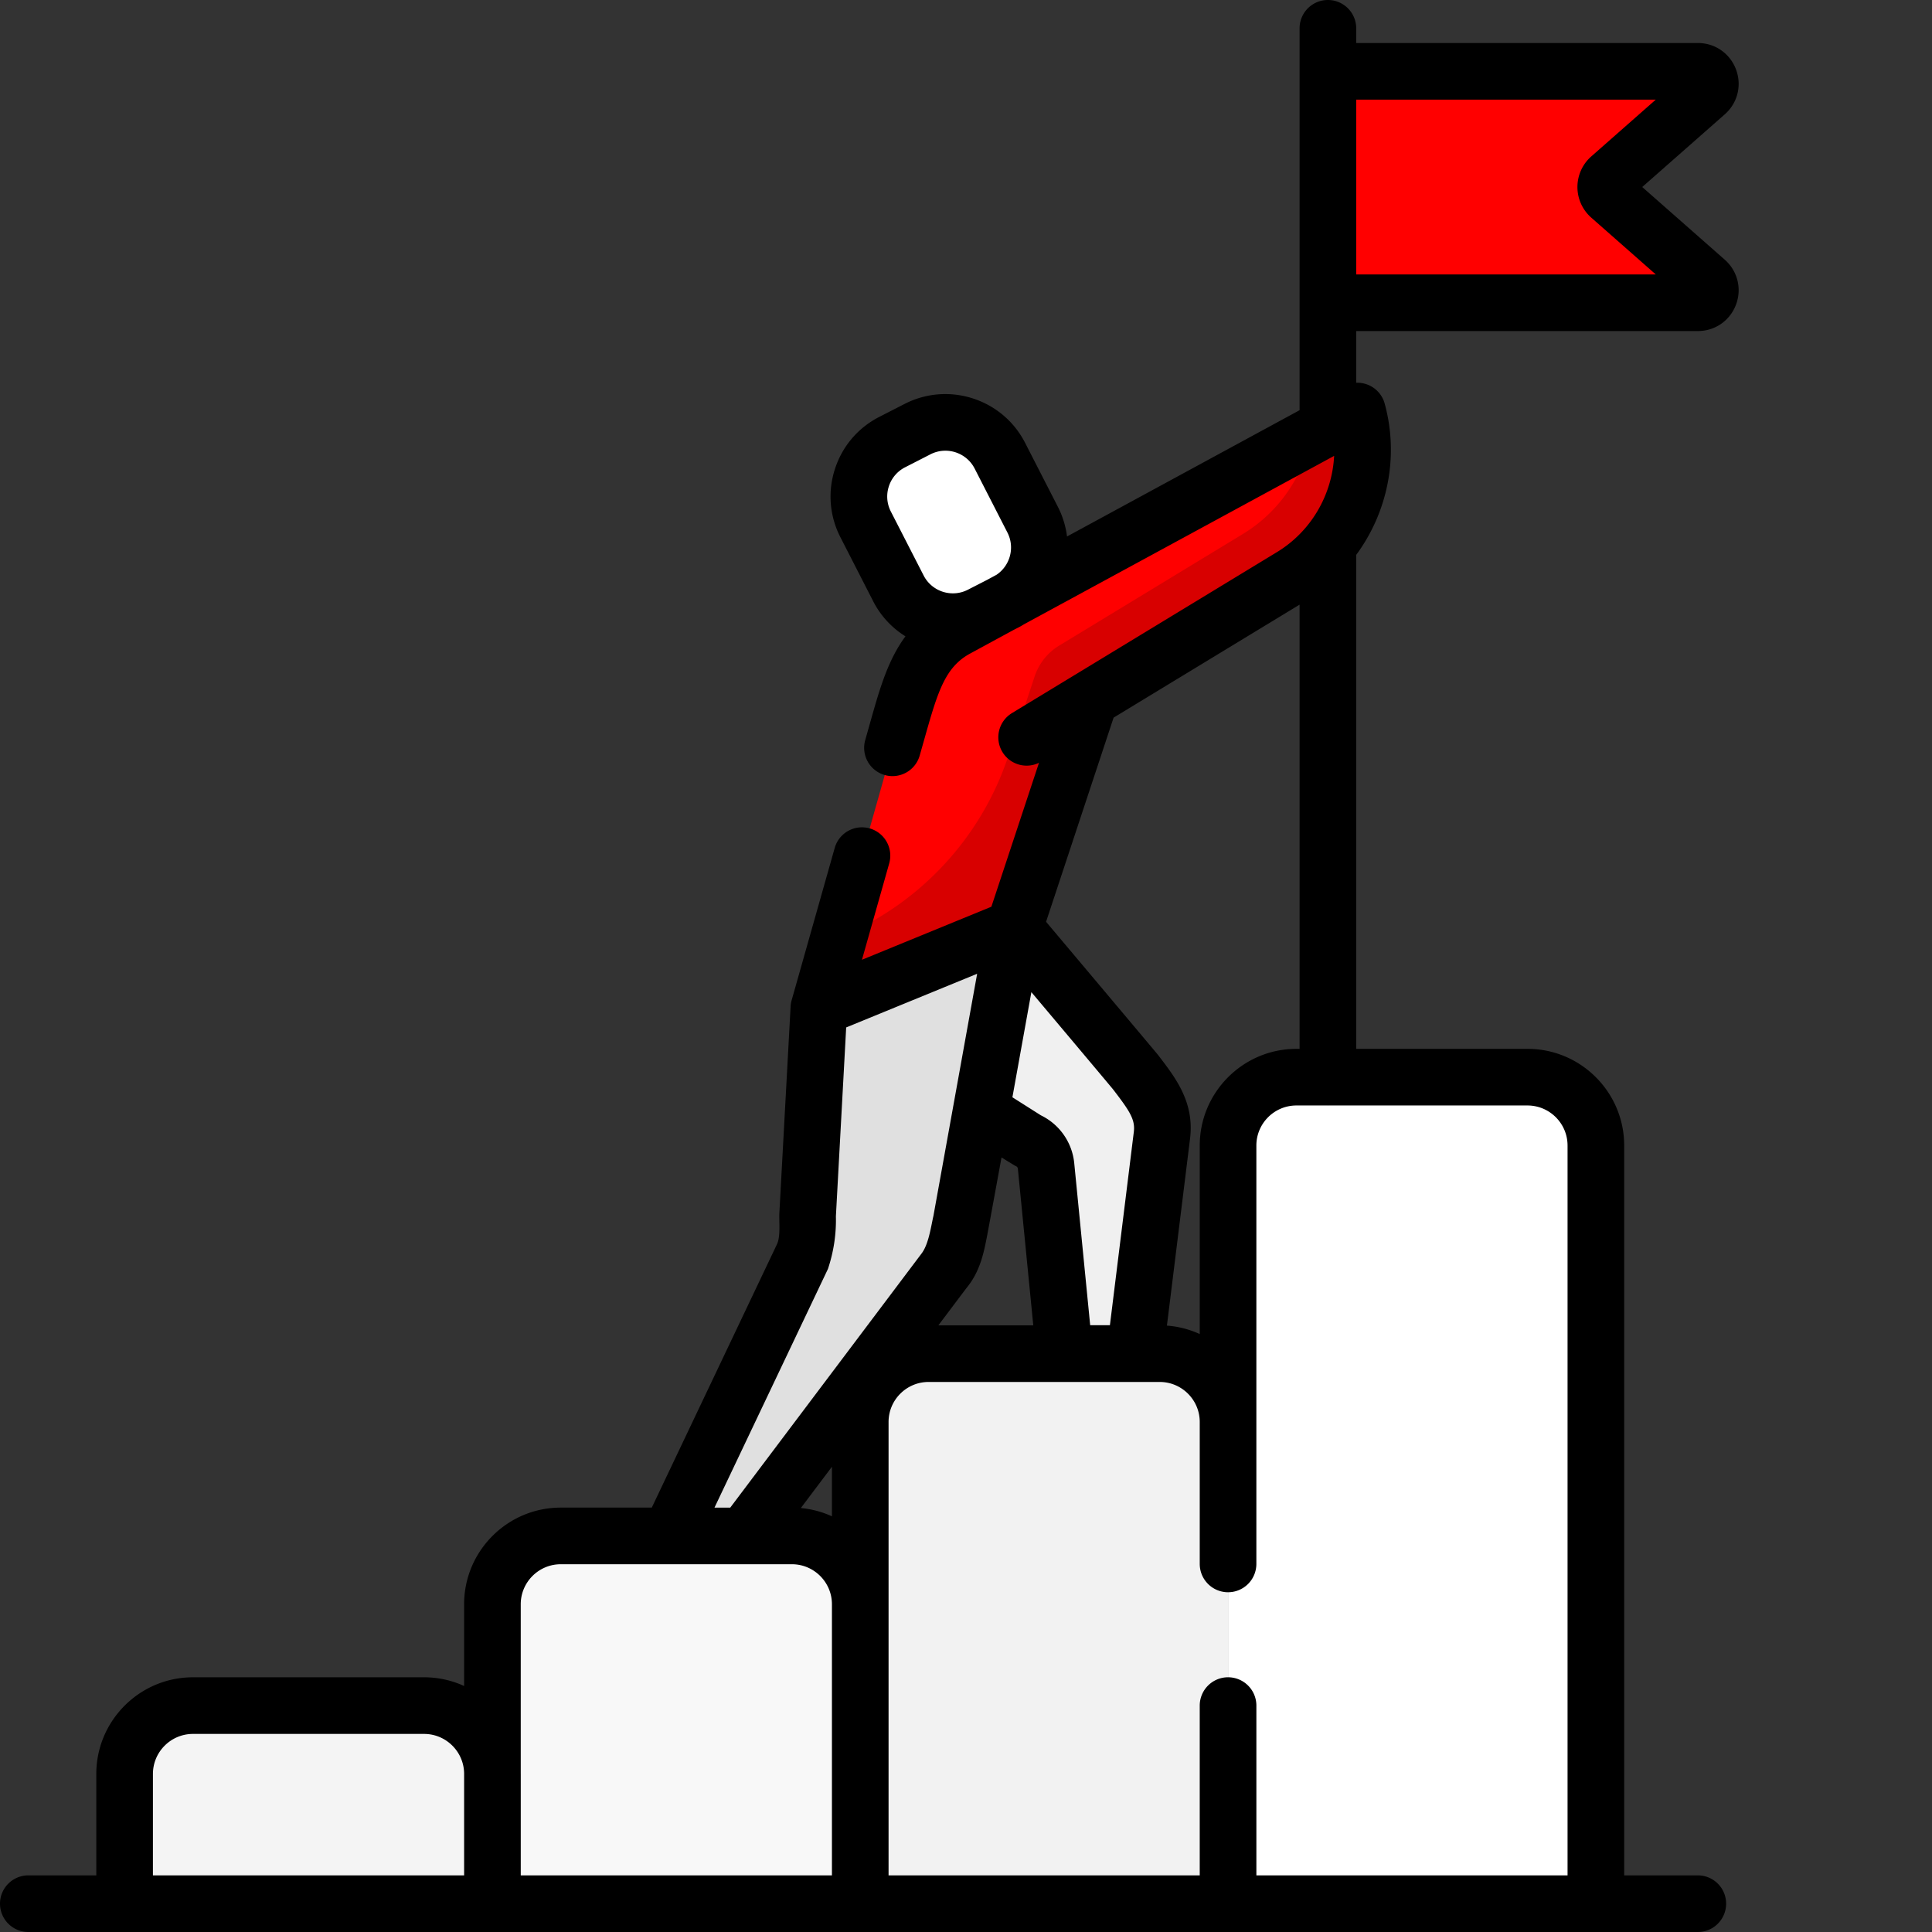 <svg xmlns="http://www.w3.org/2000/svg" xmlns:xlink="http://www.w3.org/1999/xlink" xmlns:svgjs="http://svgjs.com/svgjs" width="512" height="512" x="0" y="0" viewBox="0 0 512 512.001" style="enable-background:new 0 0 512 512" xml:space="preserve" class=""><rect x="0" y="0" width="512" height="512.001" fill="#333333" stroke="none"/><g><path fill="#f4f4f4" d="M130.496 504.496H33.023v-34.383c0-10.004 8.11-18.113 18.114-18.113h61.246c10.004 0 18.113 8.11 18.113 18.113zm0 0" data-original="#a7c7d3" class="" opacity="1"></path><path fill="#f8f8f8" d="M227.973 504.496h-97.477v-79.348c0-10.003 8.11-18.113 18.113-18.113h61.25c10.004 0 18.114 8.11 18.114 18.113zm0 0" data-original="#89b4c9" class="" opacity="1"></path><path fill="#f2f2f2" d="M325.45 504.496h-97.477V376.844c0-10.004 8.109-18.114 18.113-18.114h61.25c10 0 18.113 8.11 18.113 18.114zm0 0" data-original="#6c96b3" class="" opacity="1"></path><path fill="#ffffff" d="M422.922 504.496h-97.473V303.574c0-10.004 8.11-18.113 18.113-18.113h61.247c10.003 0 18.113 8.11 18.113 18.113zm0 0" data-original="#618aaa" class="" opacity="1"></path><path fill="#ff0000" d="M351.906 80.23h98.043c3.035 0 4.457-3.761 2.176-5.77l-25.469-22.42a3.297 3.297 0 0 1 0-4.946l25.469-22.426c2.281-2.008.86-5.766-2.176-5.766h-98.043zm0 0" data-original="#fdb659" class="" opacity="1"></path><path fill="#ff0000" d="m359.715 108.93-106.207 57.675c-9.477 5.145-12.067 14.192-15.375 25.844l-21.121 74.684 51.758-21.207 20.09-60.727 53.449-32.472c14.933-9.075 22.039-26.95 17.406-43.797zm0 0" data-original="#83d9ff" class="" opacity="1"></path><path fill="#d80000" d="m359.715 108.93-12.254 6.652c-2.066 10.547-8.438 20.07-18.074 25.926l-48.7 29.586a15.114 15.114 0 0 0-6.496 8.164l-6.953 21.023a78.82 78.82 0 0 1-44.945 48.176l-5.281 18.68 51.758-21.211 20.09-60.723 53.449-32.473c14.933-9.078 22.039-26.953 17.406-43.8zm0 0" data-original="#5fc9ed" class="" opacity="1"></path><path fill="#f0f0f0" d="m268.77 245.926 30.59 36.144c5.066 6.711 9.476 11.43 8.562 18.813l-7.156 57.816h-18.664l-4.88-49.707a8.306 8.306 0 0 0-4.976-6.808l-55.234-35.047zm0 0" data-original="#38627c" class="" opacity="1"></path><path fill="#e0e0e0" d="m217.012 267.137-2.985 54.8c-.191 4.543.446 7.618-1.332 10.997l-35.222 74.101h19.8l52.957-70.344c3.098-3.605 3.454-8.496 4.497-13l14.043-77.765zm0 0" data-original="#4f7693" class="" opacity="1"></path><path fill="#ffffff" d="m264.973 120.758 8.687 16.953c4.082 7.969.93 17.738-7.039 21.82l-6.715 3.438c-7.969 4.082-17.734.93-21.816-7.04l-8.688-16.952c-4.082-7.97-.93-17.739 7.04-21.82l6.714-3.438c7.969-4.082 17.735-.93 21.817 7.039zm0 0" data-original="#fecbaa" class="" opacity="1"></path><path d="m457.086 68.828-21.879-19.266 21.879-19.261c3.402-3 4.566-7.676 2.969-11.918-1.606-4.246-5.57-6.988-10.106-6.988H359.41V7.504a7.504 7.504 0 1 0-15.008 0v101.203l-61.629 33.465a23.741 23.741 0 0 0-2.437-7.883l-8.684-16.953c-5.96-11.64-20.28-16.254-31.914-10.297l-6.715 3.438c-5.64 2.89-9.816 7.796-11.761 13.828a23.54 23.54 0 0 0 1.465 18.09l8.683 16.957a23.567 23.567 0 0 0 8.547 9.285c-4.61 6.207-6.797 13.84-9.047 21.77l-1.617 5.726a7.5 7.5 0 0 0 5.18 9.262c.68.195 1.367.285 2.043.285a7.509 7.509 0 0 0 7.218-5.465l1.618-5.715c3.289-11.598 5.308-17.809 11.738-21.3l11.527-6.262 1.422-.727c.473-.242.914-.516 1.363-.785l82.157-44.613c-.52 10.269-6.047 19.972-15.149 25.5l-53.426 32.46c-.062.036-.125.07-.183.11l-16.63 10.101a7.51 7.51 0 0 0-2.515 10.313c2.028 3.34 6.246 4.527 9.688 2.851l-12.617 38.141-9.223 3.781-25.078 10.278 7.226-25.547a7.51 7.51 0 0 0-5.18-9.266c-3.992-1.133-8.136 1.192-9.265 5.18l-11.418 40.379a7.204 7.204 0 0 0-.27 1.633l-2.988 54.89c-.09 2.094.356 6.051-.613 8.094l-33.188 69.82h-24.117c-14.129 0-25.62 11.492-25.62 25.617v21.66a25.417 25.417 0 0 0-10.61-2.308H51.137c-14.125 0-25.617 11.488-25.617 25.617v26.875H7.504a7.504 7.504 0 1 0 0 15.008H449.94a7.504 7.504 0 1 0 0-15.008h-19.515V303.574c0-14.125-11.492-25.617-25.617-25.617H359.41v-130.91c8.32-11.277 11.403-26.059 7.54-40.106a7.49 7.49 0 0 0-4.298-4.914 7.517 7.517 0 0 0-3.242-.593v-13.7h90.535c4.54 0 8.504-2.742 10.106-6.984 1.601-4.242.437-8.922-2.965-11.922zm-221.54 60.086a8.645 8.645 0 0 1 4.317-5.078l6.715-3.438a8.645 8.645 0 0 1 3.953-.957c3.164 0 6.223 1.73 7.762 4.735l8.687 16.957c2.028 3.96.715 8.762-2.89 11.187l-2.445 1.325-5.16 2.644c-4.27 2.188-9.528.492-11.715-3.781l-8.688-16.953a8.65 8.65 0 0 1-.535-6.64zM220.47 401.84a25.471 25.471 0 0 0-8.239-2.195l8.239-10.942zm35.629-60.465c3.609-4.324 4.605-9.375 5.41-13.445.203-.97 3.906-21.196 3.906-21.196s3.504 2.184 3.871 2.34a.797.797 0 0 1 .461.656l4.082 41.497H248.68zm44.375-41.418-6.336 51.234h-5.23l-4.223-42.93a15.81 15.81 0 0 0-8.84-12.687l-7.547-4.785 5.027-27.863s21.18 25.16 21.672 25.8c4.383 5.7 5.883 7.981 5.477 11.231zm-81.055 36.316c1.516-4.562 2.219-9.207 2.102-13.93l2.726-50.062 34.707-14.222-6.308 34.945c-.02.094-.04.191-.051.285l-5.219 28.895c-.68 2.992-1.273 7.53-3.14 9.996l-50.708 67.351h-4.18zm-178.89 133.84c0-5.847 4.757-10.605 10.609-10.605h61.246c5.851 0 10.613 4.758 10.613 10.605v26.88H40.527zm97.472 0v-44.965c0-5.851 4.762-10.609 10.613-10.609h61.246c5.852 0 10.61 4.758 10.61 10.61v71.843h-82.465v-26.879zm277.418-166.539v193.418h-82.465V452a7.504 7.504 0 0 0-7.504-7.504 7.504 7.504 0 0 0-7.508 7.504v44.992h-82.464V376.84c0-5.848 4.757-10.606 10.609-10.606h61.246c5.852 0 10.61 4.758 10.61 10.606v37.617a7.504 7.504 0 0 0 7.503 7.504 7.501 7.501 0 0 0 7.504-7.504V303.574c0-5.851 4.762-10.61 10.614-10.61h8.265c.024 0 .05.005.078.005.024 0 .051-.004.074-.004h52.825c5.851 0 10.613 4.762 10.613 10.61zm-71.855-25.617c-14.125 0-25.618 11.492-25.618 25.617v49.961a25.4 25.4 0 0 0-8.699-2.23l6.121-49.5c1.203-9.649-3.719-16.043-8.476-22.23-.504-.657-29.672-35.29-29.672-35.29l17.894-54.101 49.29-29.946v117.719zM359.41 72.723V26.406h79.387l-17.098 15.055a10.805 10.805 0 0 0-3.664 8.105c0 3.102 1.336 6.055 3.664 8.106l17.098 15.055H359.41zm0 0" fill="#000000" data-original="#000000" class="" opacity="1"></path></g></svg>